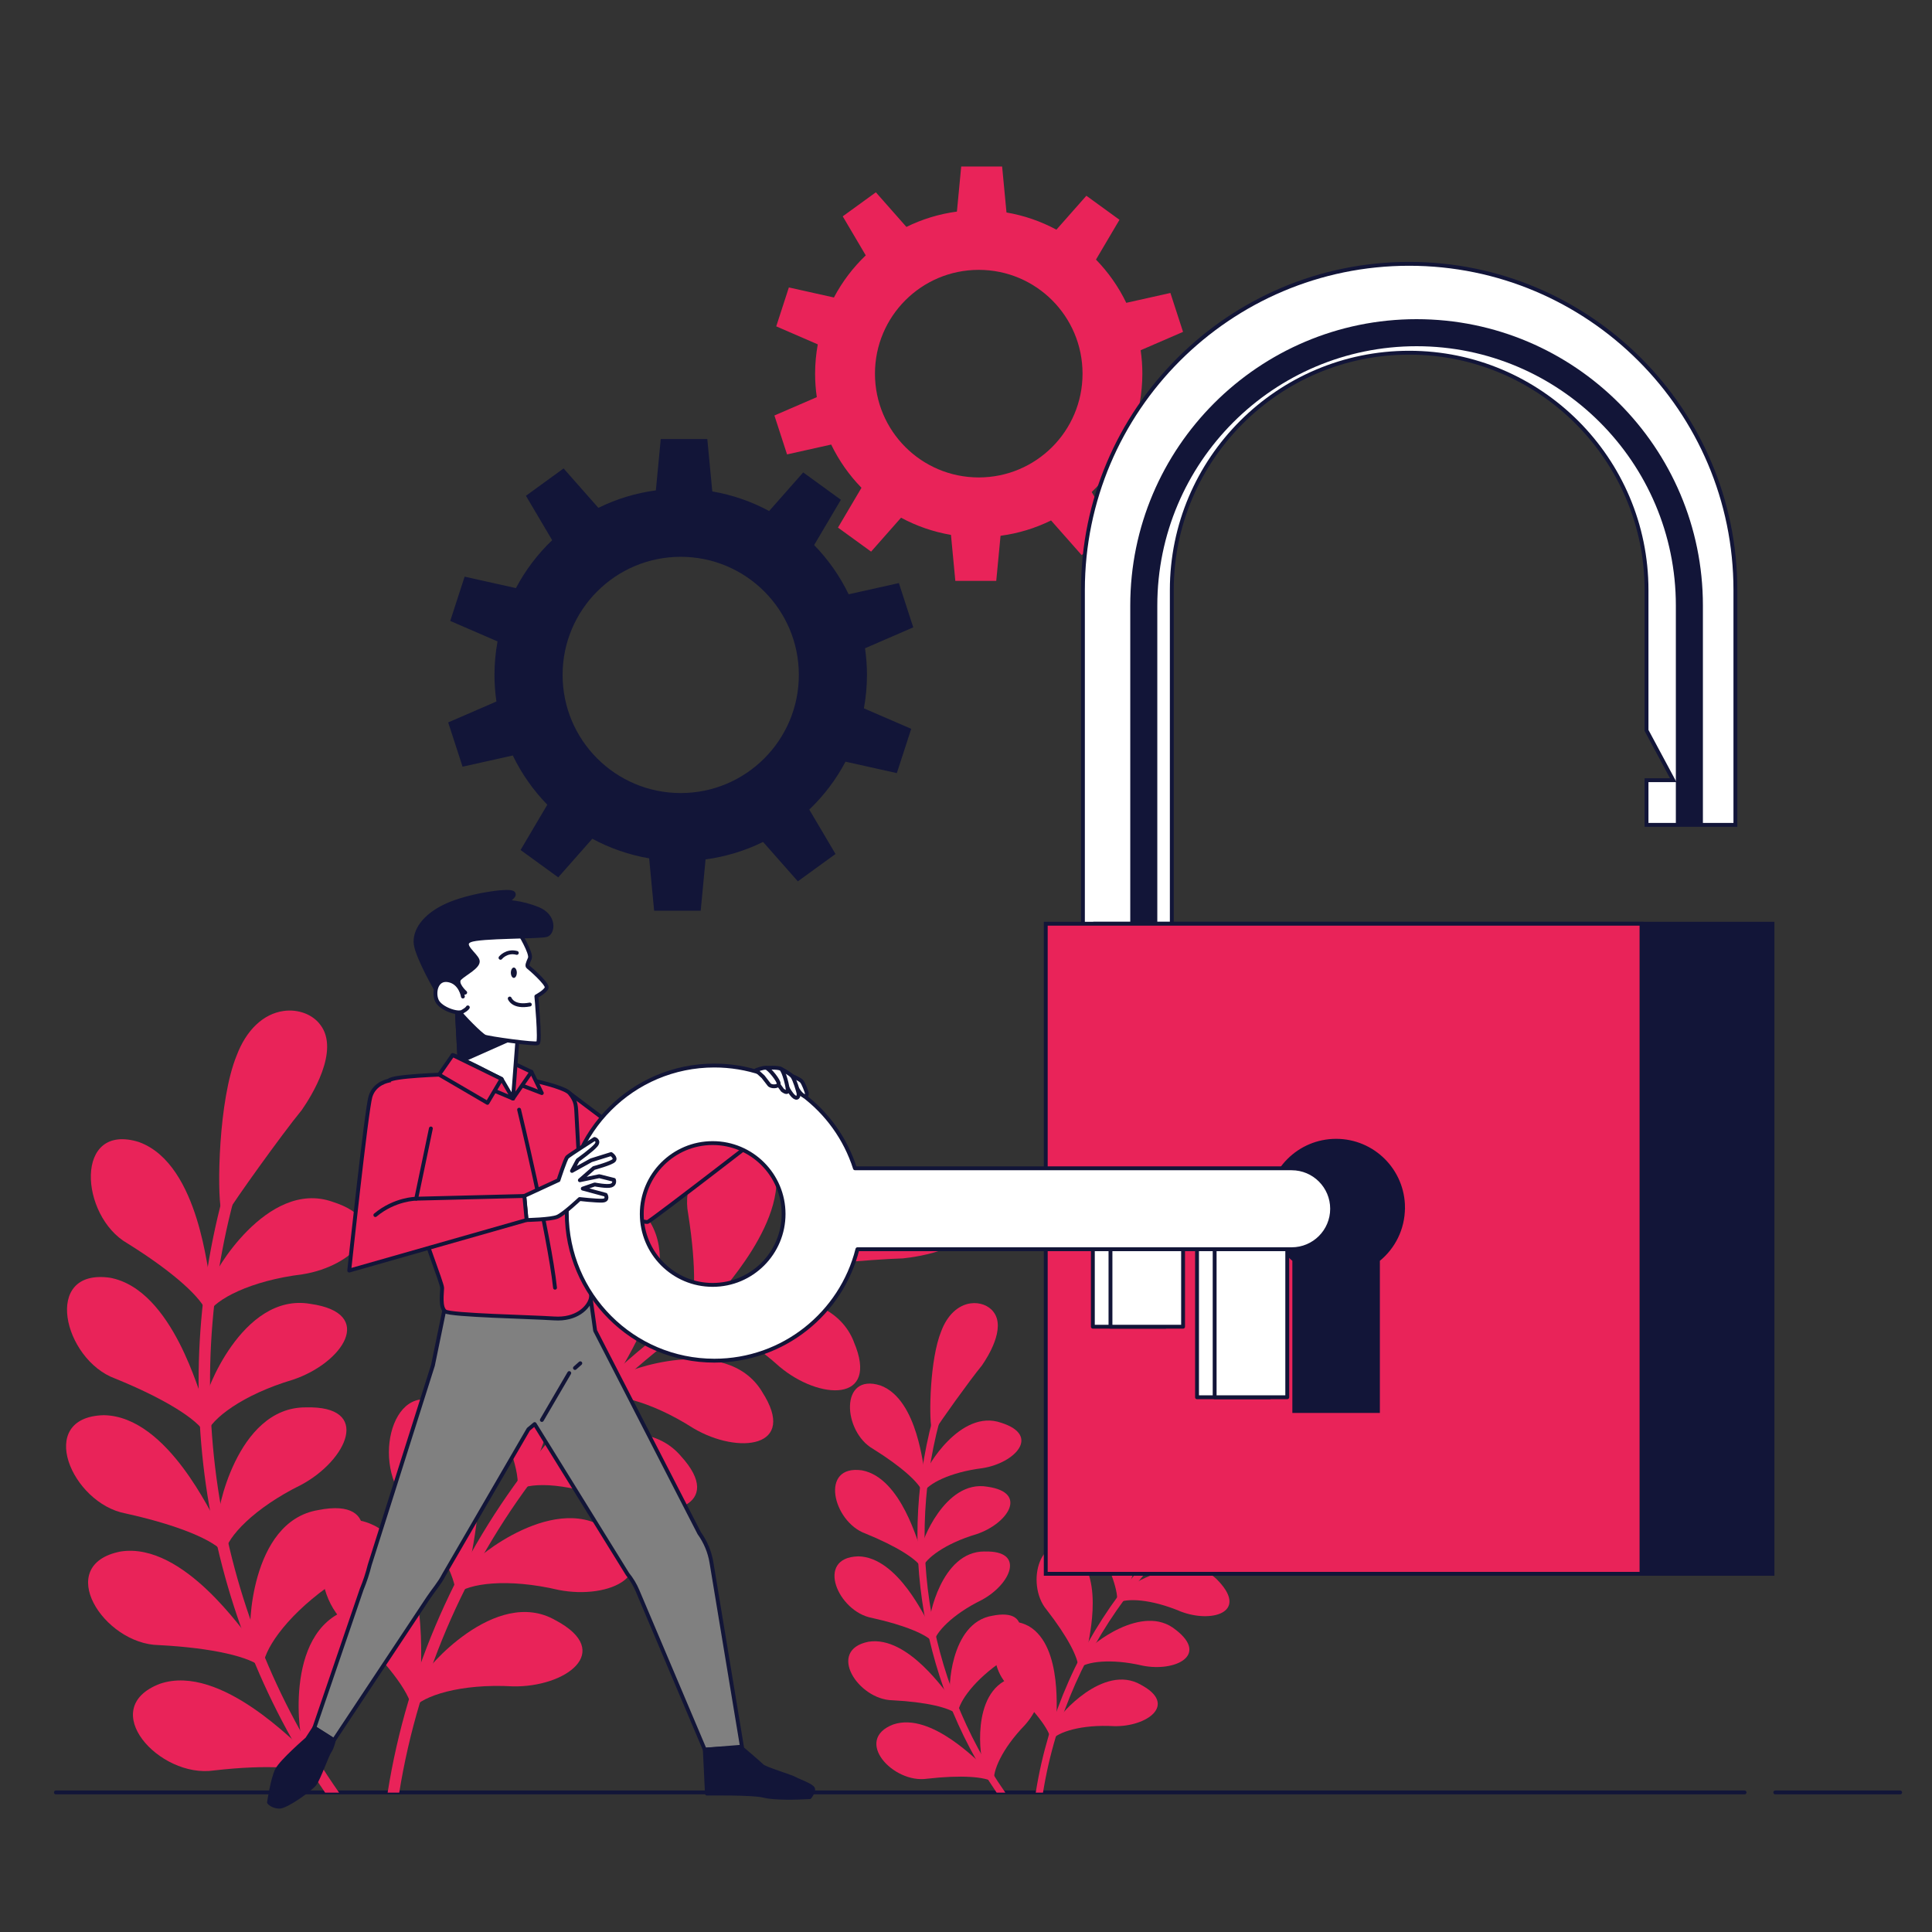 <?xml version="1.0" encoding="UTF-8"?>
<svg xmlns="http://www.w3.org/2000/svg" version="1.1" viewBox="0 0 500 500">
  <rect x="0" y="0" width="500" height="500" fill="#333333" stroke="none"/>
  <g id="Floor">
    <g>
      <line x1="459.44" y1="463.88" x2="491.76" y2="463.88" style="fill: none; stroke: #121538; stroke-linecap: round; stroke-linejoin: round;"/>
      <line x1="14.46" y1="463.88" x2="451.49" y2="463.88" style="fill: none; stroke: #121538; stroke-linecap: round; stroke-linejoin: round;"/>
    </g>
  </g>
  <g id="Plants">
    <g>
      <g>
        <path d="M103.32,463.93h-3c10.12-63.82,53.36-118.76,113.05-143.53.75-.31,1.62.04,1.94.8.31.76-.04,1.62-.8,1.94-58.6,24.32-101.09,78.19-111.19,140.8Z" style="fill: #e92359; stroke-width: 0px;"/>
        <g>
          <path d="M143.83,419.36c-15.66-9.13-34.37,13.38-33.92,13.99-1.11,2.91-2.14,5.86-3.1,8.84,2.57-3.3,12.31-6.53,25.94-5.76,13.55.27,26.32-8.93,11.08-17.08Z" style="fill: #e92359; stroke-width: 0px;"/>
          <path d="M97.44,395.11c-15.68-8.4-18.66,15.94-7.79,25.27,10.34,9.49,16.42,17.62,16.91,21.75.76-3.05,1.6-6.07,2.51-9.06-.7.02,2.93-29.45-11.62-37.95Z" style="fill: #e92359; stroke-width: 0px;"/>
        </g>
        <g>
          <path d="M158.25,396.67c-13.91-11.6-35.99,7.18-35.65,7.82-1.56,2.64-3.06,5.33-4.5,8.06,3.07-2.75,13.17-4.2,26.46-1.08,13.28,2.62,27.35-4.19,13.69-14.79Z" style="fill: #e92359; stroke-width: 0px;"/>
          <path d="M116.6,364.97c-14.05-10.9-20.96,12.41-11.8,23.36,8.62,11.05,13.26,20.01,13.07,24.1,1.25-2.83,2.56-5.62,3.95-8.37-.69-.06,7.69-28.23-5.22-39.09Z" style="fill: #e92359; stroke-width: 0px;"/>
        </g>
        <g>
          <path d="M176.2,376.81c-11.79-13.74-36.62.99-36.38,1.66-1.97,2.32-3.89,4.7-5.75,7.13,3.47-2.16,13.64-1.86,26.2,3.45,12.63,4.84,27.61.5,15.92-12.24Z" style="fill: #e92359; stroke-width: 0px;"/>
          <path d="M140.43,338.59c-12.03-13.09-22.7,8.69-15.47,20.99,6.66,12.31,9.76,21.89,8.9,25.86,1.69-2.55,3.44-5.06,5.26-7.53-.68-.16,12.22-26.44,1.32-39.33Z" style="fill: #e92359; stroke-width: 0px;"/>
        </g>
        <g>
          <path d="M197.24,360.2c-9.34-15.51-36.32-5.1-36.18-4.42-2.33,1.96-4.61,3.98-6.85,6.06,3.77-1.55,13.75.46,25.24,7.79,11.63,6.89,27.16,5.09,17.78-9.43Z" style="fill: #e92359; stroke-width: 0px;"/>
          <path d="M168.39,316.52c-9.68-14.92-23.9,4.82-18.82,18.15,4.51,13.26,5.97,23.22,4.46,26.98,2.09-2.23,4.23-4.41,6.43-6.54-.67-.26,16.49-24.06,7.92-38.6Z" style="fill: #e92359; stroke-width: 0px;"/>
        </g>
        <g>
          <path d="M220.98,347.26c-6.61-16.87-35.17-11.04-35.12-10.34-2.64,1.55-5.24,3.17-7.8,4.85,3.99-.9,13.51,2.73,23.63,11.88,10.32,8.73,26.06,9.51,19.28-6.38Z" style="fill: #e92359; stroke-width: 0px;"/>
          <path d="M199.92,299.33c-7.04-16.34-24.58.82-21.82,14.83,2.19,13.85,1.94,23.93-.18,27.39,2.44-1.85,4.93-3.65,7.47-5.39-.64-.36,20.48-21.05,14.53-36.83Z" style="fill: #e92359; stroke-width: 0px;"/>
        </g>
        <g>
          <path d="M201.09,327.6c-.45-.17,18.83-18.34,32.58-22.96,13.37-4.94,20.24,3.92,18.91,10-1.25,6.13-10.7,9.19-19,10.06-8.27.2-32.44,2.46-32.49,2.9Z" style="fill: #e92359; stroke-width: 0px;"/>
          <path d="M200.87,328.56s-.08-.02-.12-.04c-.39-.15-.66-.54-.65-.96,0-.03,0-.06.02-.1.03-.27.06-.48.39-.67,2.94-3.92,21.04-19.13,32.85-23.1,6.58-2.43,12.66-1.84,16.65,1.63,2.87,2.5,4.26,6.24,3.54,9.52-1.69,8.3-15.63,10.39-19.86,10.83-8.06.2-30.06,2.27-32.11,2.78-.21.12-.46.15-.7.1ZM244.04,304.5c-2.46-.57-5.75-.52-10.03,1.06-10.85,3.65-25.01,15.7-30.14,20.54,2.06-.26,5.28-.57,10.29-1.03,6.47-.59,14.96-1.26,19.39-1.36,7.95-.83,16.92-3.71,18.05-9.27.57-2.6-.57-5.59-2.9-7.62-.95-.83-2.47-1.82-4.66-2.32Z" style="fill: #e92359; stroke-width: 0px;"/>
        </g>
      </g>
      <g>
        <path d="M87.74,463.93h-3.6c-32.68-47.8-41.75-109.25-23.35-164.73.26-.77,1.1-1.2,1.87-.94.78.26,1.2,1.1.94,1.87-18.32,55.25-8.97,116.51,24.14,163.79Z" style="fill: #e92359; stroke-width: 0px;"/>
        <g>
          <path d="M90.09,416.55c-17.15,5.87-12.38,34.74-11.63,34.8,1.48,2.74,3.03,5.45,4.65,8.14-.81-4.1,3.12-13.58,12.63-23.38,9.07-10.06,10.48-25.74-5.66-19.55Z" style="fill: #e92359; stroke-width: 0px;"/>
          <path d="M41.39,435.76c-16.62,6.35-.16,24.54,14,22.43,13.95-1.6,24.07-.88,27.51,1.45-1.81-2.57-3.54-5.18-5.21-7.83-.44.55-20.35-21.48-36.3-16.05Z" style="fill: #e92359; stroke-width: 0px;"/>
        </g>
        <g>
          <path d="M82.38,390.8c-17.87,2.93-18.13,31.9-17.42,32.07.97,2.91,2.02,5.8,3.14,8.67-.07-4.12,5.45-12.7,16.5-20.71,10.67-8.32,14.73-23.42-2.22-20.03Z" style="fill: #e92359; stroke-width: 0px;"/>
          <path d="M31.15,401.54c-17.44,3.48-4.34,23.97,9.94,24.21,13.99.72,23.81,3.07,26.77,5.89-1.32-2.79-2.57-5.61-3.74-8.46-.5.48-16.31-24.29-32.97-21.64Z" style="fill: #e92359; stroke-width: 0px;"/>
        </g>
        <g>
          <path d="M79.11,364.23c-18.1-.08-23.21,28.33-22.56,28.59.47,3.01,1.01,6.02,1.63,9.01.63-4.04,7.53-11.53,19.76-17.55,11.92-6.38,18.45-20.55,1.17-20.05Z" style="fill: #e92359; stroke-width: 0px;"/>
          <path d="M26.8,366.25c-17.77.53-8.29,22.85,5.74,25.44,13.67,3.02,22.94,6.95,25.38,10.2-.82-2.95-1.57-5.92-2.25-8.9-.57.41-11.99-26.55-28.87-26.74Z" style="fill: #e92359; stroke-width: 0px;"/>
        </g>
        <g>
          <path d="M80.33,337.44c-17.84-3.09-27.63,24.12-27.02,24.46-.04,3.04,0,6.09.1,9.14,1.3-3.86,9.35-10.09,22.41-13.98,12.82-4.29,21.62-17.21,4.51-19.62Z" style="fill: #e92359; stroke-width: 0px;"/>
          <path d="M28.42,330.67c-17.62-2.45-12,21.22,1.41,26.11,12.97,5.27,21.46,10.68,23.32,14.28-.32-3.04-.56-6.08-.73-9.14-.63.34-7.39-28.21-23.99-31.25Z" style="fill: #e92359; stroke-width: 0px;"/>
        </g>
        <g>
          <path d="M86.08,311.03c-17.08-6.05-31.36,19.36-30.8,19.78-.55,3.01-1.03,6.03-1.44,9.07,1.93-3.6,10.91-8.43,24.45-10.09,13.35-2.09,24.25-13.48,7.79-18.76Z" style="fill: #e92359; stroke-width: 0px;"/>
          <path d="M36.06,295.59c-16.96-5.38-15.47,19.12-3.07,26.2,11.9,7.41,19.36,14.19,20.59,18.07.19-3.06.46-6.12.81-9.17-.69.25-2.51-29.26-18.33-35.09Z" style="fill: #e92359; stroke-width: 0px;"/>
        </g>
        <g>
          <path d="M58.2,313.2c-.42.23-1.54-26.24,3.96-39.66,5.01-13.34,16.22-12.74,19.94-7.75,3.82,4.96-.06,14.11-4.83,20.95-5.26,6.38-19.37,26.14-19.07,26.46Z" style="fill: #e92359; stroke-width: 0px;"/>
          <path d="M58.78,314s-.07.05-.11.07c-.37.2-.84.14-1.15-.13-.02-.02-.04-.04-.06-.08-.19-.2-.33-.36-.25-.74-1.04-4.78-.69-28.42,4.04-39.96,2.47-6.57,6.89-10.78,12.13-11.52,3.77-.53,7.51.86,9.51,3.56,5.17,6.71-2.38,18.61-4.81,22.1-5.13,6.22-17.96,24.21-18.91,26.1-.05.24-.19.45-.38.6ZM68.85,265.61c-2.04,1.49-4.16,4.01-5.76,8.28-4.34,10.59-4.5,29.19-4.2,36.24,1.15-1.73,3.02-4.36,5.96-8.46,3.79-5.28,8.84-12.13,11.66-15.55,4.57-6.55,8.27-15.22,4.81-19.72-1.59-2.14-4.6-3.23-7.66-2.79-1.25.18-2.99.68-4.8,2Z" style="fill: #e92359; stroke-width: 0px;"/>
        </g>
      </g>
    </g>
    <g>
      <g>
        <path d="M269.93,463.93h-1.88c6.33-39.95,33.4-74.34,70.77-89.85.47-.2,1.02.03,1.21.5.2.47-.03,1.02-.5,1.21-36.68,15.22-63.28,48.94-69.6,88.13Z" style="fill: #e92359; stroke-width: 0px;"/>
        <g>
          <path d="M295.29,436.03c-9.8-5.72-21.51,8.37-21.23,8.76-.69,1.82-1.34,3.67-1.94,5.54,1.61-2.06,7.7-4.09,16.24-3.6,8.48.17,16.48-5.59,6.94-10.69Z" style="fill: #e92359; stroke-width: 0px;"/>
          <path d="M266.25,420.85c-9.82-5.26-11.68,9.98-4.88,15.81,6.47,5.94,10.28,11.03,10.58,13.61.48-1.91,1-3.8,1.57-5.67-.44.02,1.83-18.43-7.28-23.76Z" style="fill: #e92359; stroke-width: 0px;"/>
        </g>
        <g>
          <path d="M304.32,421.83c-8.71-7.26-22.53,4.49-22.31,4.89-.98,1.65-1.92,3.33-2.82,5.04,1.92-1.72,8.24-2.63,16.56-.68,8.31,1.64,17.12-2.62,8.57-9.26Z" style="fill: #e92359; stroke-width: 0px;"/>
          <path d="M278.25,401.99c-8.79-6.83-13.12,7.77-7.38,14.62,5.39,6.92,8.3,12.53,8.18,15.08.78-1.77,1.6-3.52,2.47-5.24-.43-.04,4.81-17.67-3.27-24.47Z" style="fill: #e92359; stroke-width: 0px;"/>
        </g>
        <g>
          <path d="M315.55,409.4c-7.38-8.6-22.92.62-22.77,1.04-1.23,1.45-2.43,2.94-3.6,4.46,2.17-1.35,8.54-1.16,16.4,2.16,7.9,3.03,17.28.31,9.97-7.66Z" style="fill: #e92359; stroke-width: 0px;"/>
          <path d="M293.16,385.47c-7.53-8.19-14.21,5.44-9.69,13.14,4.17,7.71,6.11,13.7,5.57,16.19,1.06-1.6,2.15-3.17,3.29-4.71-.43-.1,7.65-16.55.82-24.62Z" style="fill: #e92359; stroke-width: 0px;"/>
        </g>
        <g>
          <path d="M328.73,399c-5.85-9.71-22.73-3.19-22.65-2.76-1.46,1.23-2.89,2.49-4.29,3.79,2.36-.97,8.6.29,15.8,4.88,7.28,4.31,17,3.18,11.13-5.91Z" style="fill: #e92359; stroke-width: 0px;"/>
          <path d="M310.66,371.66c-6.06-9.34-14.96,3.02-11.78,11.36,2.82,8.3,3.74,14.53,2.79,16.89,1.31-1.4,2.65-2.76,4.02-4.09-.42-.16,10.32-15.06,4.96-24.16Z" style="fill: #e92359; stroke-width: 0px;"/>
        </g>
        <g>
          <path d="M343.58,390.9c-4.14-10.56-22.01-6.91-21.98-6.47-1.65.97-3.28,1.98-4.88,3.03,2.5-.56,8.46,1.71,14.79,7.44,6.46,5.46,16.31,5.95,12.07-4Z" style="fill: #e92359; stroke-width: 0px;"/>
          <path d="M330.4,360.9c-4.4-10.23-15.38.51-13.66,9.28,1.37,8.67,1.21,14.98-.11,17.15,1.53-1.16,3.09-2.29,4.67-3.37-.4-.23,12.82-13.17,9.1-23.05Z" style="fill: #e92359; stroke-width: 0px;"/>
        </g>
        <g>
          <path d="M331.13,378.59c-.28-.11,11.79-11.48,20.39-14.37,8.37-3.09,12.67,2.46,11.83,6.26-.78,3.84-6.7,5.75-11.89,6.3-5.17.12-20.3,1.54-20.34,1.82Z" style="fill: #e92359; stroke-width: 0px;"/>
          <path d="M330.99,379.2s-.05-.01-.08-.02c-.24-.09-.41-.34-.41-.6,0-.02,0-.04.01-.06.02-.17.04-.3.25-.42,1.84-2.45,13.17-11.97,20.56-14.46,4.12-1.52,7.92-1.15,10.42,1.02,1.8,1.57,2.67,3.91,2.21,5.96-1.06,5.19-9.78,6.5-12.43,6.78-5.05.12-18.82,1.42-20.1,1.74-.13.07-.29.1-.44.06ZM358.02,364.13c-1.54-.35-3.6-.32-6.28.67-6.79,2.29-15.66,9.83-18.87,12.86,1.29-.16,3.3-.36,6.44-.64,4.05-.37,9.36-.79,12.14-.85,4.97-.52,10.59-2.32,11.3-5.8.36-1.63-.35-3.5-1.82-4.77-.59-.52-1.55-1.14-2.92-1.45Z" style="fill: #e92359; stroke-width: 0px;"/>
        </g>
      </g>
      <g>
        <path d="M260.18,463.93h-2.25c-20.46-29.92-26.13-68.39-14.62-103.11.16-.48.69-.75,1.17-.59.49.16.75.69.59,1.17-11.47,34.58-5.61,72.93,15.11,102.53Z" style="fill: #e92359; stroke-width: 0px;"/>
        <g>
          <path d="M261.66,434.27c-10.74,3.67-7.75,21.74-7.28,21.78.92,1.72,1.9,3.41,2.91,5.09-.51-2.57,1.95-8.5,7.9-14.64,5.68-6.3,6.56-16.12-3.54-12.24Z" style="fill: #e92359; stroke-width: 0px;"/>
          <path d="M231.17,446.29c-10.4,3.98-.1,15.36,8.77,14.04,8.73-1,15.07-.55,17.22.91-1.13-1.61-2.22-3.24-3.26-4.9-.28.34-12.74-13.45-22.72-10.05Z" style="fill: #e92359; stroke-width: 0px;"/>
        </g>
        <g>
          <path d="M256.83,418.15c-11.19,1.83-11.35,19.97-10.91,20.07.61,1.82,1.27,3.63,1.97,5.43-.04-2.58,3.41-7.95,10.33-12.96,6.68-5.21,9.22-14.66-1.39-12.54Z" style="fill: #e92359; stroke-width: 0px;"/>
          <path d="M224.76,424.88c-10.92,2.18-2.72,15,6.22,15.15,8.76.45,14.9,1.92,16.76,3.69-.83-1.75-1.61-3.51-2.34-5.3-.31.3-10.21-15.21-20.64-13.54Z" style="fill: #e92359; stroke-width: 0px;"/>
        </g>
        <g>
          <path d="M254.78,401.52c-11.33-.05-14.53,17.74-14.12,17.9.29,1.88.63,3.77,1.02,5.64.4-2.53,4.71-7.22,12.37-10.98,7.46-3.99,11.55-12.86.73-12.55Z" style="fill: #e92359; stroke-width: 0px;"/>
          <path d="M222.04,402.79c-11.13.33-5.19,14.3,3.6,15.92,8.56,1.89,14.36,4.35,15.89,6.38-.52-1.85-.99-3.7-1.41-5.57-.35.26-7.51-16.62-18.07-16.74Z" style="fill: #e92359; stroke-width: 0px;"/>
        </g>
        <g>
          <path d="M255.54,384.76c-11.17-1.94-17.29,15.1-16.91,15.31-.03,1.91,0,3.81.06,5.72.81-2.42,5.85-6.32,14.03-8.75,8.02-2.68,13.53-10.77,2.82-12.28Z" style="fill: #e92359; stroke-width: 0px;"/>
          <path d="M223.05,380.52c-11.03-1.53-7.51,13.28.88,16.34,8.12,3.3,13.43,6.69,14.6,8.94-.2-1.9-.35-3.81-.46-5.72-.39.21-4.63-17.66-15.02-19.56Z" style="fill: #e92359; stroke-width: 0px;"/>
        </g>
        <g>
          <path d="M259.14,368.22c-10.69-3.79-19.63,12.12-19.28,12.38-.35,1.88-.65,3.78-.9,5.68,1.21-2.26,6.83-5.27,15.3-6.32,8.36-1.31,15.18-8.44,4.88-11.74Z" style="fill: #e92359; stroke-width: 0px;"/>
          <path d="M227.83,358.55c-10.62-3.37-9.68,11.97-1.92,16.4,7.45,4.64,12.12,8.88,12.89,11.31.12-1.91.29-3.83.51-5.74-.43.16-1.57-18.32-11.47-21.97Z" style="fill: #e92359; stroke-width: 0px;"/>
        </g>
        <g>
          <path d="M241.69,369.58c-.27.14-.96-16.42,2.48-24.83,3.14-8.35,10.15-7.97,12.48-4.85,2.39,3.1-.03,8.83-3.02,13.11-3.29,3.99-12.12,16.36-11.94,16.56Z" style="fill: #e92359; stroke-width: 0px;"/>
          <path d="M242.05,370.08s-.04.03-.07.04c-.23.12-.52.09-.72-.08-.01-.01-.03-.03-.04-.05-.12-.13-.2-.23-.16-.46-.65-2.99-.43-17.79,2.53-25.01,1.54-4.11,4.31-6.75,7.59-7.21,2.36-.33,4.7.54,5.95,2.23,3.23,4.2-1.49,11.65-3.01,13.84-3.21,3.9-11.24,15.16-11.84,16.34-.03.15-.12.28-.24.37ZM248.36,339.79c-1.27.93-2.6,2.51-3.61,5.18-2.72,6.63-2.82,18.27-2.63,22.68.72-1.08,1.89-2.73,3.73-5.29,2.37-3.3,5.53-7.59,7.3-9.74,2.86-4.1,5.18-9.53,3.01-12.34-1-1.34-2.88-2.02-4.8-1.75-.78.11-1.87.42-3.01,1.25Z" style="fill: #e92359; stroke-width: 0px;"/>
        </g>
      </g>
    </g>
  </g>
  <g id="Gears">
    <g>
      <path d="M224.37,174.67c0-2.34-.18-4.65-.5-6.9l12.48-5.41-3.72-11.46-13,2.9c-2.28-4.73-5.31-9.02-8.93-12.74l6.92-11.72-9.75-7.08-8.82,9.99c-4.52-2.44-9.47-4.17-14.71-5.07l-1.29-13.55h-12.05l-1.26,13.28c-5.28.7-10.29,2.26-14.88,4.52l-9-10.2-9.75,7.08,6.79,11.49c-3.76,3.59-6.93,7.77-9.38,12.4l-13.28-2.96-3.72,11.46,12.24,5.3c-.51,2.81-.79,5.69-.79,8.65,0,2.34.18,4.65.5,6.9l-12.48,5.41,3.72,11.46,13-2.9c2.28,4.73,5.31,9.02,8.93,12.74l-6.92,11.72,9.75,7.08,8.82-9.99c4.52,2.44,9.47,4.17,14.71,5.07l1.29,13.55h12.05l1.26-13.28c5.28-.7,10.29-2.26,14.88-4.52l9,10.2,9.75-7.08-6.79-11.49c3.76-3.59,6.93-7.77,9.38-12.4l13.28,2.96,3.72-11.46-12.24-5.3c.51-2.81.79-5.69.79-8.65ZM145.6,174.67c0-16.88,13.69-30.57,30.57-30.57s30.57,13.69,30.57,30.57-13.69,30.57-30.57,30.57-30.57-13.69-30.57-30.57Z" style="fill: #121538; stroke-width: 0px;"/>
      <path d="M295.64,96.7c0-2.06-.15-4.08-.44-6.06l10.97-4.75-3.27-10.07-11.42,2.55c-2-4.15-4.66-7.92-7.84-11.19l6.08-10.3-8.57-6.22-7.75,8.78c-3.97-2.14-8.32-3.66-12.92-4.45l-1.13-11.9h-10.59l-1.11,11.67c-4.64.62-9.04,1.98-13.07,3.97l-7.91-8.96-8.57,6.22,5.96,10.1c-3.3,3.15-6.09,6.82-8.24,10.9l-11.66-2.6-3.27,10.07,10.75,4.66c-.45,2.47-.69,5-.69,7.6,0,2.06.15,4.08.44,6.06l-10.97,4.75,3.27,10.07,11.42-2.55c2,4.15,4.66,7.92,7.84,11.19l-6.08,10.3,8.57,6.22,7.75-8.78c3.97,2.14,8.32,3.66,12.92,4.45l1.13,11.9h10.59l1.11-11.67c4.64-.62,9.04-1.98,13.07-3.97l7.91,8.96,8.57-6.22-5.96-10.1c3.3-3.15,6.09-6.82,8.24-10.9l11.66,2.6,3.27-10.07-10.75-4.66c.45-2.47.69-5,.69-7.6ZM226.44,96.7c0-14.83,12.02-26.86,26.86-26.86s26.86,12.02,26.86,26.86-12.02,26.86-26.86,26.86-26.86-12.02-26.86-26.86Z" style="fill: #e92359; stroke-width: 0px;"/>
    </g>
  </g>
  <g id="Padlock">
    <g>
      <g>
        <path d="M364.69,68.28c-46.55,0-84.43,37.87-84.43,84.43v124.74h23v-124.74c0-33.87,27.56-61.43,61.43-61.43s61.43,27.56,61.43,61.43v36.32l6.92,12.89h-6.92v11.56h23v-60.77c0-46.55-37.87-84.43-84.43-84.43Z" style="fill: #fff; stroke: #121538; stroke-miterlimit: 10;"/>
        <path d="M366.61,82.6c-40.86,0-74.1,33.24-74.1,74.1v96.58c0,8.46,1.45,16.59,4.07,24.17h6.68v-2.09c-2.42-6.92-3.75-14.35-3.75-22.08v-96.58c0-37,30.1-67.1,67.1-67.1s67.1,30.1,67.1,67.1v56.78h7v-56.78c0-40.86-33.24-74.1-74.1-74.1Z" style="fill: #121538; stroke-width: 0px;"/>
      </g>
      <g>
        <rect x="283.44" y="239.06" width="175.28" height="168.24" style="fill: #121538; stroke: #121538; stroke-miterlimit: 10;"/>
        <rect x="270.64" y="239.06" width="154.18" height="168.24" style="fill: #e92359; stroke: #121538; stroke-miterlimit: 10;"/>
        <path d="M363.11,312.55c0-9.56-7.75-17.32-17.32-17.32s-17.32,7.75-17.32,17.32c0,5.47,2.54,10.33,6.49,13.51v39.11h21.65v-39.11c3.96-3.17,6.49-8.04,6.49-13.51Z" style="fill: #121538; stroke: #121538; stroke-miterlimit: 10;"/>
      </g>
    </g>
  </g>
  <g id="Character">
    <g>
      <g>
        <g>
          <path d="M115.17,338.17l-3.13,15.19-16.36,51.63c-.54,2.17-1.24,4.29-2.09,6.35l-12.24,35.81,5.06,3.21,24.38-36.75c1.43-2.16,2.92-3.76,4.1-6.06l21.86-37.65,1.62-1.35,24.02,38.81c1.07,1.31,1.94,2.77,2.6,4.33l17.4,41.11,9.66-.54-7.93-47.89c-.45-2.74-1.54-5.34-3.16-7.59l-26.94-52.41-1.15-8.23-37.71,2.02Z" style="fill: gray; stroke: #121538; stroke-linecap: round; stroke-linejoin: round;"/>
          <g>
            <line x1="148.8" y1="354.04" x2="150.18" y2="352.81" style="fill: none; stroke: #121538; stroke-linecap: round; stroke-linejoin: round;"/>
            <line x1="140.23" y1="367.49" x2="147.32" y2="355.35" style="fill: none; stroke: #121538; stroke-linecap: round; stroke-linejoin: round;"/>
          </g>
        </g>
        <path d="M147.41,282.92l21.99,16.54,28.58-17.01,4.76,7.03s-34.25,26.54-35.16,26.77c-.91.23-16.79-4.08-16.79-4.08l-3.39-29.24Z" style="fill: #e92359; stroke: #121538; stroke-linecap: round; stroke-linejoin: round;"/>
        <path d="M115.44,278.06s-14.17.4-14.77,1.62c-.61,1.21,2.23,17.2,5.46,28.54,3.24,11.33,8.3,23.88,8.3,25.1s-.61,5.06.81,6.07c1.42,1.01,22.26,1.42,28.13,1.82,5.87.4,8.91-2.83,9.51-5.06.61-2.23-1.62-9.51-1.62-9.51,0,0-1.82-34-2.02-37.24-.2-3.24,0-4.25-1.82-6.48-1.82-2.23-18.21-5.26-21.45-5.26s-10.52.4-10.52.4Z" style="fill: #e92359; stroke: #121538; stroke-linecap: round; stroke-linejoin: round;"/>
        <path d="M134.34,287.19s7.82,32.33,9.3,46.07" style="fill: none; stroke: #121538; stroke-linecap: round; stroke-linejoin: round;"/>
        <g>
          <polygon points="137.54 277.4 140.22 282.89 134.73 280.78 137.54 277.4" style="fill: #e92359; stroke: #121538; stroke-linecap: round; stroke-linejoin: round;"/>
          <polygon points="132.76 284.3 137.54 277.4 131.64 274.59 132.76 284.3" style="fill: #e92359; stroke: #121538; stroke-linecap: round; stroke-linejoin: round;"/>
          <g>
            <polygon points="118.14 259.83 118.98 275.44 132.76 284.3 134.03 267.56 118.14 259.83" style="fill: #fff; stroke: #121538; stroke-linecap: round; stroke-linejoin: round;"/>
            <polygon points="118.15 260.05 118.95 274.76 133.99 268.07 134.03 267.56 118.33 259.92 118.15 260.05" style="fill: #121538; stroke: #121538; stroke-linecap: round; stroke-linejoin: round;"/>
            <g>
              <g>
                <path d="M134.31,241.27s3.37,5.48,2.81,6.75c-.56,1.27-.84,1.97-.42,2.25.42.28,5.06,4.36,4.78,5.34-.28.98-2.67,2.25-2.67,2.25,0,0,1.09,11.68.39,12.1-.7.42-12.76-1.27-13.74-1.69s-5.62-5.06-7.17-7.17c-1.55-2.11-3.66-7.45-3.66-10.55s3.23-9.7,9.7-10.83c6.47-1.12,9.98,1.55,9.98,1.55Z" style="fill: #fff; stroke: #121538; stroke-linecap: round; stroke-linejoin: round;"/>
                <path d="M131.92,258.42s.84,2.39,5.2,1.55" style="fill: none; stroke: #121538; stroke-linecap: round; stroke-linejoin: round;"/>
                <path d="M129.53,247.88s1.55-1.97,4.22-1.27" style="fill: none; stroke: #121538; stroke-linecap: round; stroke-linejoin: round;"/>
                <path d="M133.75,251.74c0,.74-.35,1.34-.77,1.34s-.77-.6-.77-1.34.35-1.34.77-1.34.77.6.77,1.34Z" style="fill: #121538; stroke-width: 0px;"/>
              </g>
              <path d="M118.42,257.16l1.97-.28s-2.67-2.39-1.41-3.66c1.27-1.27,5.06-3.09,4.64-4.64-.42-1.55-4.5-4.08-1.97-5.2,2.53-1.12,18.14-.84,19.83-1.41s2.25-4.92-2.25-6.75c-4.5-1.83-8.3-1.83-8.3-1.83,0,0,3.09-1.69,1.69-2.39-1.41-.7-11.39.7-17.16,3.37-5.77,2.67-8.3,6.61-7.87,9.98.42,3.37,5.77,12.94,6.33,13.36.56.42,4.5-.56,4.5-.56Z" style="fill: #121538; stroke: #121538; stroke-linecap: round; stroke-linejoin: round;"/>
              <path d="M119.8,257.9s-.56-3.66-3.8-4.22c-3.23-.56-3.87,3.41-2.89,5.37.98,1.97,5.28,3.49,6.55,2.78,1.27-.7,1.41-1.12,1.41-1.12" style="fill: #fff; stroke: #121538; stroke-linecap: round; stroke-linejoin: round;"/>
            </g>
          </g>
          <path d="M117.15,273.05c.7,0,12.66,6.19,12.66,6.19l2.95,5.06-16.45-6.89.84-4.36Z" style="fill: #e92359; stroke: #121538; stroke-linecap: round; stroke-linejoin: round;"/>
          <polygon points="117.15 273.05 113.64 278.11 126.15 285.42 129.81 279.23 117.15 273.05" style="fill: #e92359; stroke: #121538; stroke-linecap: round; stroke-linejoin: round;"/>
        </g>
        <path d="M182.4,452.81l.55,11.37s11.92-.18,14.67.55c2.75.73,8.8.55,11.92.37,0,0,.92-1.1.92-2.02s-3.85-2.2-4.77-2.75c-.92-.55-7.7-2.57-8.43-3.3-.73-.73-5.68-4.95-5.68-4.95l-9.17.73Z" style="fill: #121538; stroke: #121538; stroke-linecap: round; stroke-linejoin: round;"/>
        <path d="M81.35,447.16l-1.89,2.9s-6.63,5.73-7.78,8c-1.15,2.27-2.06,8.39-2.06,8.39,0,0,.8,1.05,2.64,1.12,1.84.07,8.17-4.54,9.19-5.89,1.02-1.35,3.21-7.54,3.89-8.5.68-.96,1.06-2.83,1.06-2.83l-5.06-3.21Z" style="fill: #121538; stroke: #121538; stroke-linecap: round; stroke-linejoin: round;"/>
      </g>
      <g>
        <g>
          <g>
            <rect x="309.79" y="320.07" width="18.79" height="41.54" style="fill: #fff; stroke: #121538; stroke-linecap: round; stroke-linejoin: round;"/>
            <rect x="314.35" y="320.07" width="18.79" height="41.54" style="fill: #fff; stroke: #121538; stroke-linecap: round; stroke-linejoin: round;"/>
          </g>
          <g>
            <rect x="282.83" y="320.07" width="18.79" height="23.28" style="fill: #fff; stroke: #121538; stroke-linecap: round; stroke-linejoin: round;"/>
            <rect x="287.39" y="320.07" width="18.79" height="23.28" style="fill: #fff; stroke: #121538; stroke-linecap: round; stroke-linejoin: round;"/>
          </g>
        </g>
        <path d="M334.29,302.35h-113.03c-4.91-15.42-19.34-26.59-36.39-26.59-21.09,0-38.19,17.1-38.19,38.19s17.1,38.19,38.19,38.19c17.87,0,32.86-12.27,37.03-28.84h112.38c5.78,0,10.47-4.69,10.47-10.47s-4.69-10.47-10.47-10.47ZM184.44,332.53c-10.14,0-18.35-8.22-18.35-18.35s8.22-18.35,18.35-18.35,18.35,8.22,18.35,18.35-8.22,18.35-18.35,18.35Z" style="fill: #fff; stroke: #121538; stroke-linecap: round; stroke-linejoin: round;"/>
      </g>
      <g>
        <path d="M144.53,305.44s1.76-5.47,2.28-5.99,7.06-4.69,7.06-4.69c0,0,1.35.4.38,1.61s-4.74,3.89-4.74,3.89l-1.48,2.77,4.95-2.75,5.17-1.61s1.36.92.74,1.65c-.62.73-5.22,1.97-5.22,1.97l-3.6,3.15,5.02-1.04,3.8.95s.37,1.09-.71,1.46c-1.09.37-4.26-.27-4.26-.27l-3.1,1.07,5.93,1.6s.84,1.44-.87,1.51c-1.71.07-5.87-.41-5.87-.41,0,0-4.06,3.83-5.72,4.57-1.65.74-8.04.86-8.04.86l-.58-6.22,8.83-4.08Z" style="fill: #fff; stroke: #121538; stroke-linecap: round; stroke-linejoin: round;"/>
        <path d="M100.66,279.68s-3.73.54-4.79,4.13c-1.06,3.59-5.49,45.01-5.49,45.01l45.9-13.08-.58-6.22-27.99.7,3.8-18.17" style="fill: #e92359; stroke: #121538; stroke-linecap: round; stroke-linejoin: round;"/>
        <path d="M107.71,310.23s-5.49,0-10.57,4.23" style="fill: none; stroke: #121538; stroke-linecap: round; stroke-linejoin: round;"/>
      </g>
      <g>
        <path d="M204.92,278.43s1.98.82,2.51,1.37c.53.54,1.3,2.72,1.37,3.06.11.57-.28,1.23-1.2.47-.92-.76-1.84-2.47-1.84-2.47l-.84-2.42Z" style="fill: #fff; stroke: #121538; stroke-linecap: round; stroke-linejoin: round;"/>
        <path d="M202.1,276.62s2.34,1.17,2.95,1.95,1.53,3.88,1.61,4.37c.13.81-.33,1.76-1.41.67-1.08-1.08-2.17-3.53-2.17-3.53l-.99-3.46Z" style="fill: #fff; stroke: #121538; stroke-linecap: round; stroke-linejoin: round;"/>
        <path d="M198.28,276.36s3.04-.2,3.82.26c.77.46,1.9,4.93,1.75,5.71-.15.77-1.34-.2-1.34-.2l-4.22-5.77Z" style="fill: #fff; stroke: #121538; stroke-linecap: round; stroke-linejoin: round;"/>
        <path d="M195.65,276.98s1.86-.77,2.63-.62,3.41,3.41,3.25,4.18c-.15.77-2.01.77-2.48.15-.46-.62-1.55-2.01-1.55-2.01l-1.86-1.7Z" style="fill: #fff; stroke: #121538; stroke-linecap: round; stroke-linejoin: round;"/>
      </g>
    </g>
  </g>
</svg>